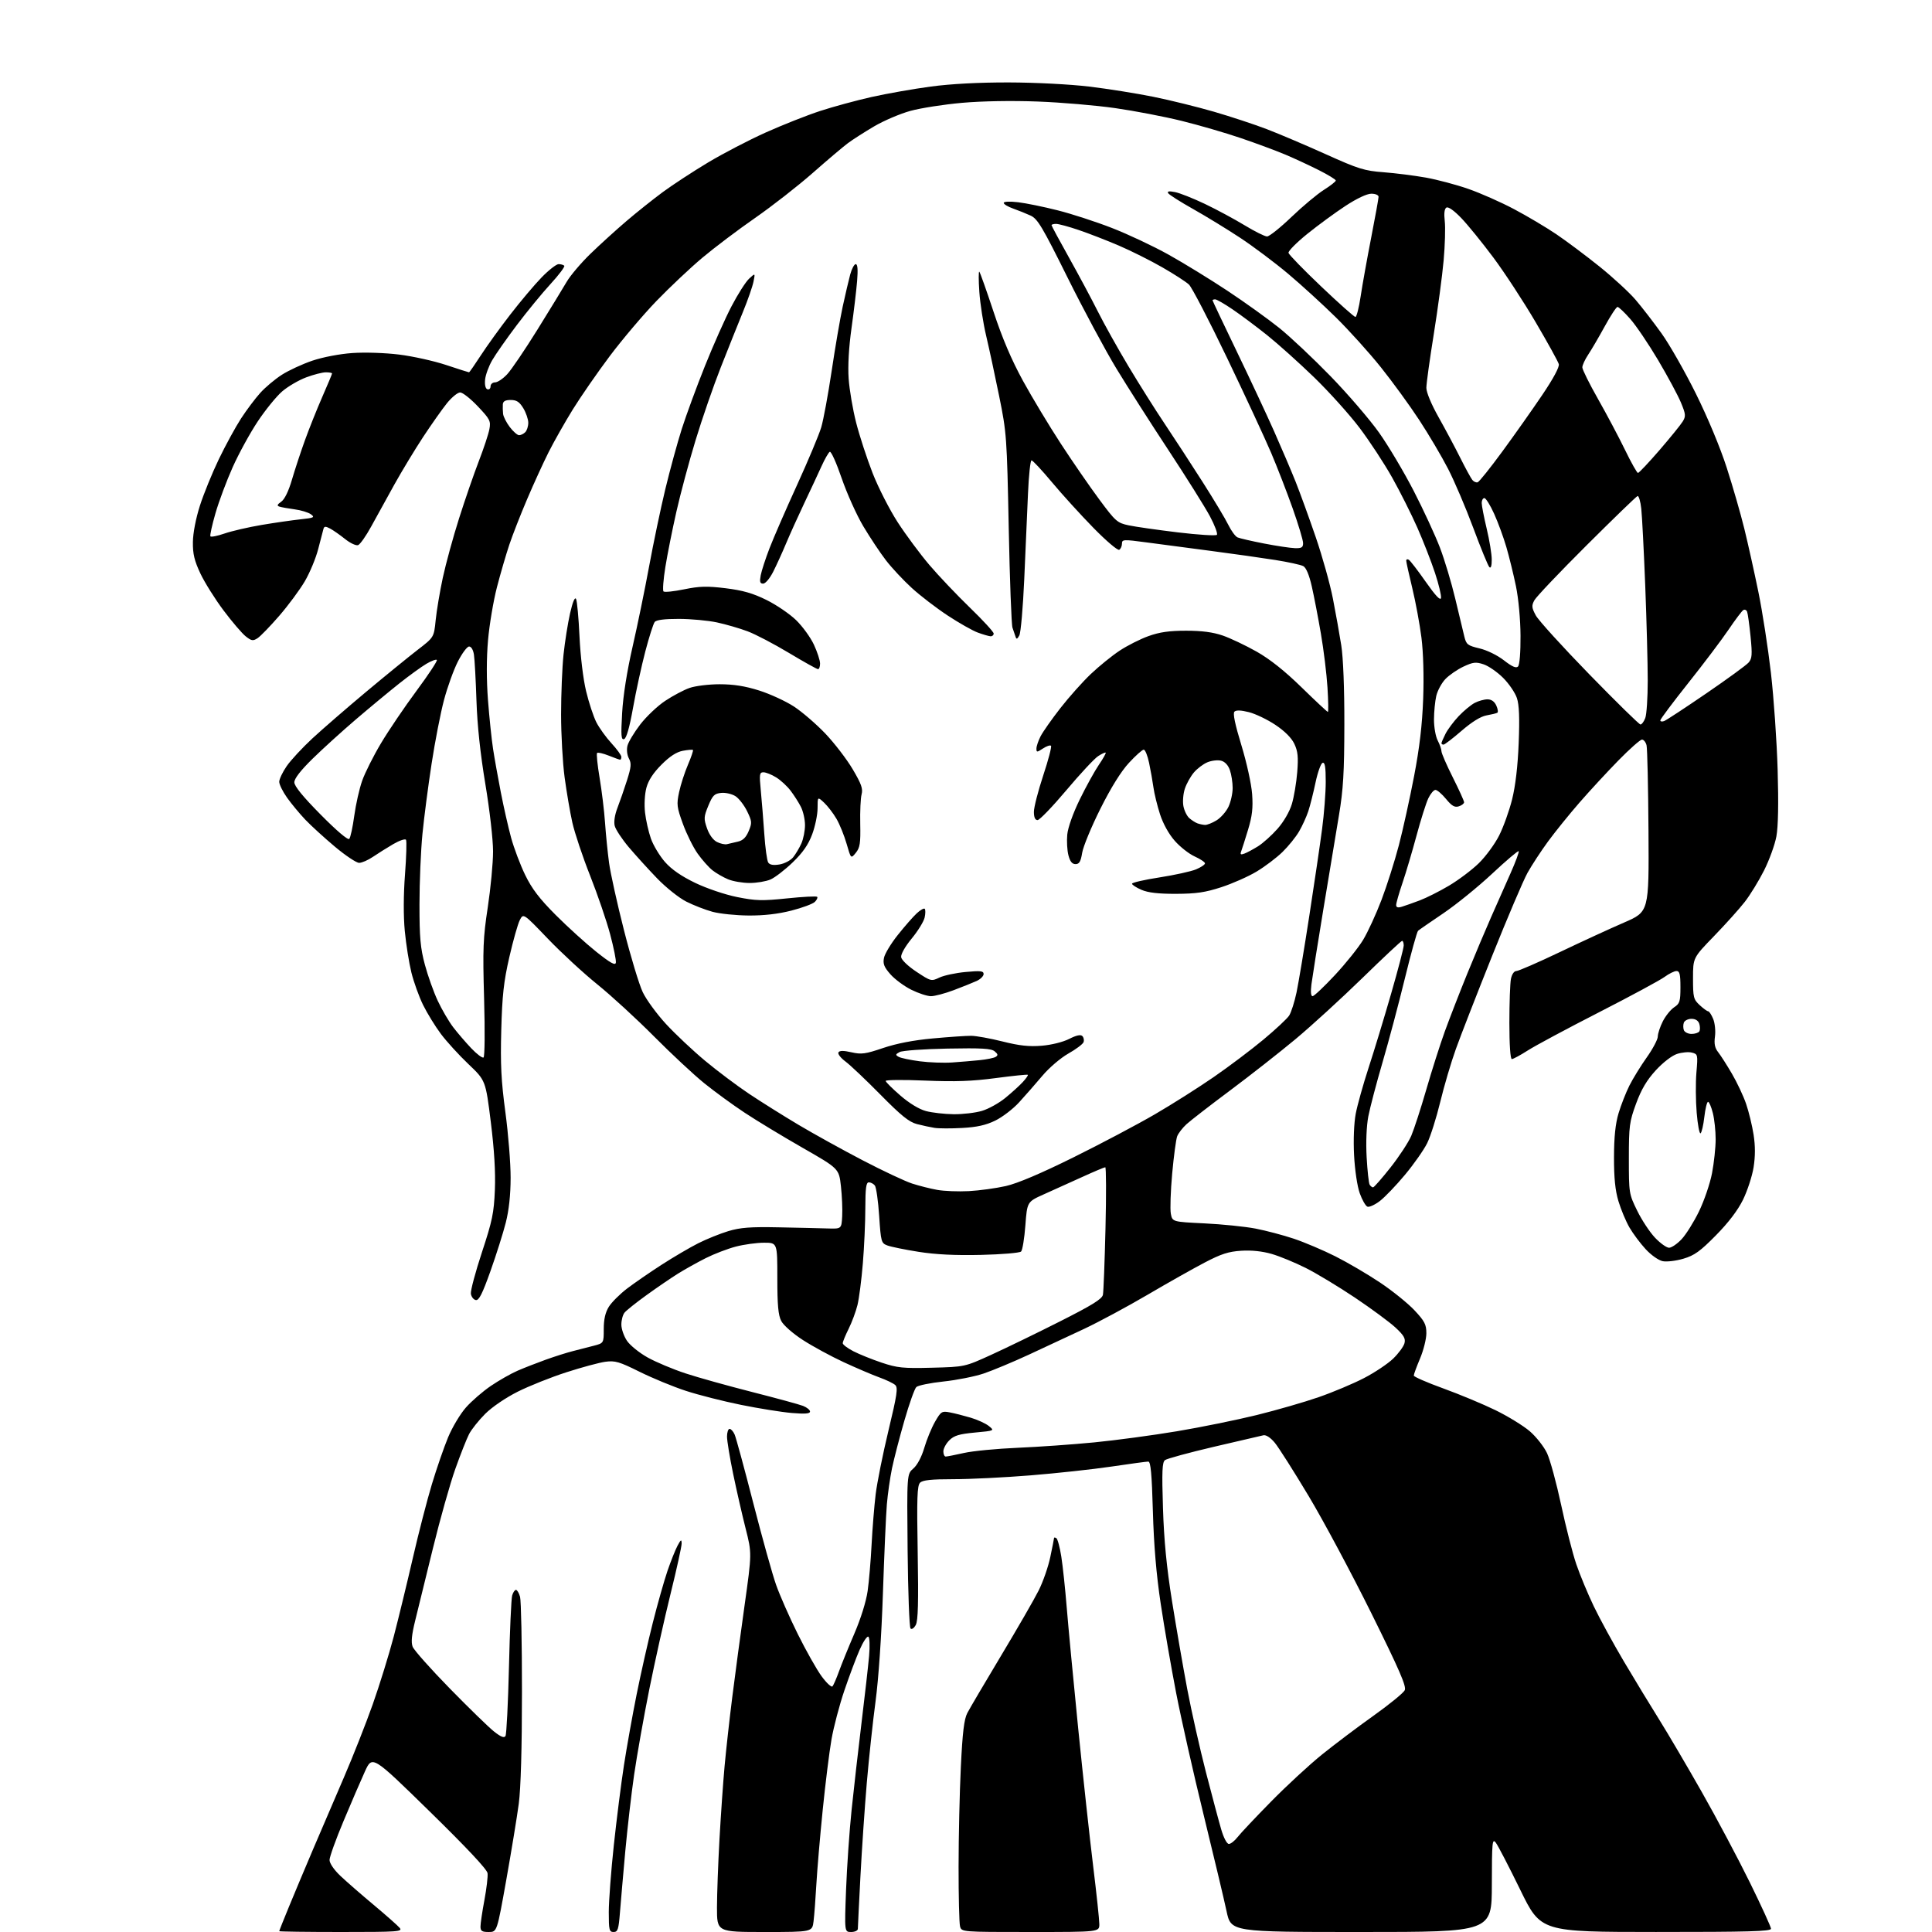 <?xml version="1.0" encoding="UTF-8" standalone="no"?>
<svg 
  version="1.1" 
  xmlns="http://www.w3.org/2000/svg" 
  xmlns:xlink="http://www.w3.org/1999/xlink" 
  xmlns:svg="http://www.w3.org/2000/svg"
  xmlns:rdf="http://www.w3.org/1999/02/22-rdf-syntax-ns#"
  xmlns:cc="http://creativecommons.org/ns#"
  xmlns:dc="http://purl.org/dc/elements/1.1/"
  viewBox="0 0 768 768"
  width="768"
  height="768"
>
<style>svg {background-color: white; }</style>"
<path stroke="none" fill="black" fill-rule="evenodd" d="M135.62,768.00C122.08,768.00 111.00,767.85 111.00,767.67C111.00,767.48 112.75,763.09 114.88,757.92C117.01,752.74 121.34,742.42 124.50,735.00C127.66,727.58 133.16,714.75 136.73,706.50C140.29,698.25 145.44,685.20 148.17,677.50C150.89,669.80 154.65,657.65 156.53,650.50C158.40,643.35 161.79,629.40 164.07,619.50C166.34,609.60 169.77,596.33 171.68,590.00C173.59,583.67 176.50,575.27 178.14,571.32C179.79,567.36 182.96,562.05 185.20,559.52C187.43,556.98 191.90,553.11 195.12,550.92C198.35,548.73 203.13,546.01 205.74,544.88C208.36,543.74 213.43,541.77 217.00,540.48C220.57,539.20 225.41,537.67 227.75,537.08C230.09,536.48 233.80,535.53 236.00,534.96C240.00,533.92 240.00,533.92 240.00,528.33C240.00,524.47 240.62,521.73 242.01,519.48C243.12,517.69 246.38,514.43 249.26,512.23C252.14,510.04 258.32,505.78 263.00,502.76C267.68,499.74 274.22,495.90 277.55,494.22C280.88,492.54 286.28,490.37 289.55,489.38C294.30,487.96 298.33,487.65 309.50,487.88C317.20,488.03 325.98,488.23 329.00,488.33C334.50,488.50 334.50,488.50 334.78,483.50C334.94,480.75 334.71,475.36 334.28,471.52C333.50,464.54 333.50,464.54 319.00,456.24C311.02,451.67 300.68,445.41 296.00,442.31C291.32,439.22 284.12,433.97 280.00,430.64C275.88,427.32 266.88,418.93 260.00,412.01C253.12,405.08 243.00,395.79 237.50,391.35C232.00,386.92 223.12,378.72 217.78,373.15C208.05,363.00 208.05,363.00 206.63,365.75C205.85,367.26 203.97,373.90 202.46,380.50C200.23,390.25 199.63,395.68 199.26,409.50C198.89,423.09 199.22,429.63 200.90,442.14C202.06,450.75 202.99,462.45 202.98,468.14C202.97,474.99 202.32,481.04 201.06,486.00C200.02,490.12 197.27,498.81 194.96,505.30C191.72,514.39 190.38,517.03 189.13,516.79C188.23,516.62 187.36,515.49 187.18,514.27C187.01,513.06 188.99,505.64 191.58,497.78C195.69,485.32 196.35,482.16 196.72,473.00C197.01,465.97 196.48,457.05 195.10,446.00C193.04,429.50 193.04,429.50 186.21,423.00C182.45,419.43 177.52,414.02 175.26,411.00C173.00,407.98 169.82,402.80 168.19,399.50C166.57,396.20 164.47,390.38 163.53,386.57C162.59,382.75 161.41,375.34 160.91,370.09C160.35,364.18 160.38,355.63 160.99,347.65C161.53,340.56 161.71,334.34 161.40,333.84C161.08,333.33 158.78,334.11 156.28,335.57C153.78,337.04 150.16,339.31 148.23,340.62C146.30,341.93 143.84,343.00 142.76,343.00C141.68,343.00 137.35,340.11 133.15,336.59C128.94,333.06 123.64,328.22 121.37,325.84C119.10,323.45 115.84,319.52 114.12,317.10C112.40,314.68 111.00,311.84 111.00,310.78C111.00,309.72 112.33,306.93 113.95,304.57C115.58,302.20 120.19,297.23 124.20,293.51C128.22,289.80 137.80,281.49 145.50,275.05C153.20,268.61 162.43,261.10 166.00,258.34C172.50,253.34 172.50,253.34 173.18,246.57C173.55,242.84 174.83,235.24 176.02,229.67C177.22,224.10 180.13,213.46 182.50,206.02C184.86,198.58 188.39,188.37 190.34,183.31C192.29,178.26 194.18,172.55 194.54,170.61C195.15,167.37 194.79,166.66 189.96,161.55C187.07,158.50 183.91,156.00 182.92,156.00C181.94,156.00 179.59,157.91 177.70,160.25C175.81,162.59 171.56,168.62 168.24,173.65C164.93,178.68 159.76,187.23 156.74,192.65C153.73,198.07 149.59,205.57 147.55,209.31C145.50,213.06 143.17,216.38 142.36,216.69C141.56,217.00 139.23,215.92 137.20,214.29C135.16,212.66 132.48,210.78 131.24,210.12C129.43,209.16 128.89,209.18 128.59,210.21C128.38,210.92 127.45,214.50 126.51,218.18C125.58,221.85 123.17,227.65 121.16,231.08C119.15,234.50 114.58,240.67 111.00,244.80C107.42,248.93 103.56,252.92 102.41,253.67C100.57,254.87 99.99,254.78 97.69,252.97C96.25,251.84 92.29,247.22 88.90,242.70C85.51,238.19 81.36,231.57 79.67,228.00C77.27,222.89 76.62,220.21 76.68,215.50C76.72,211.90 77.84,206.10 79.47,201.00C80.97,196.32 84.36,188.00 87.01,182.50C89.66,177.00 93.63,169.73 95.83,166.34C98.03,162.96 101.47,158.38 103.47,156.17C105.47,153.95 109.32,150.72 112.04,148.98C114.75,147.24 120.20,144.72 124.15,143.38C128.29,141.98 135.00,140.69 140.03,140.34C144.97,139.99 153.00,140.25 158.62,140.94C164.05,141.61 172.46,143.47 177.31,145.08C182.15,146.69 186.26,148.00 186.44,148.00C186.62,148.00 188.73,144.97 191.13,141.27C193.53,137.56 198.81,130.25 202.86,125.02C206.91,119.78 212.51,113.14 215.32,110.25C218.13,107.36 221.16,105.00 222.05,105.00C222.94,105.00 223.95,105.28 224.30,105.63C224.65,105.98 222.20,109.24 218.86,112.88C215.51,116.52 209.49,123.86 205.47,129.19C201.44,134.52 197.03,140.82 195.66,143.19C194.28,145.56 193.01,149.04 192.83,150.92C192.63,153.01 192.98,154.49 193.75,154.75C194.44,154.98 195.00,154.45 195.00,153.58C195.00,152.71 195.81,152.00 196.80,152.00C197.80,152.00 199.97,150.54 201.63,148.75C203.30,146.96 208.71,138.97 213.66,131.00C218.61,123.03 223.84,114.47 225.28,112.00C226.72,109.53 230.96,104.53 234.70,100.90C238.44,97.27 244.88,91.42 249.00,87.90C253.12,84.38 259.66,79.17 263.52,76.32C267.38,73.48 275.42,68.22 281.38,64.64C287.34,61.06 297.68,55.68 304.36,52.68C311.04,49.68 320.77,45.83 326.00,44.12C331.23,42.41 340.45,39.91 346.50,38.55C352.55,37.20 363.13,35.33 370.00,34.41C378.02,33.33 389.13,32.75 401.00,32.77C411.48,32.79 425.31,33.50 432.91,34.41C440.29,35.29 451.77,37.12 458.43,38.47C465.08,39.81 475.94,42.49 482.56,44.41C489.17,46.33 498.62,49.45 503.54,51.33C508.47,53.22 519.02,57.70 527.00,61.30C540.03,67.17 542.36,67.90 550.00,68.47C554.67,68.83 562.22,69.78 566.77,70.59C571.33,71.41 578.98,73.44 583.77,75.12C588.57,76.80 596.72,80.40 601.87,83.14C607.03,85.87 614.58,90.35 618.65,93.10C622.72,95.85 630.45,101.64 635.83,105.96C641.21,110.29 647.66,116.23 650.17,119.17C652.68,122.10 657.32,128.11 660.47,132.50C663.63,136.90 669.78,147.69 674.14,156.48C678.84,165.96 683.85,177.97 686.42,185.98C688.82,193.42 691.96,204.31 693.40,210.19C694.84,216.07 697.35,227.32 698.96,235.19C700.58,243.06 702.83,257.60 703.97,267.50C705.11,277.40 706.31,294.73 706.64,306.00C707.04,319.37 706.86,328.59 706.14,332.50C705.53,335.80 703.33,341.86 701.26,345.98C699.19,350.09 695.75,355.71 693.60,358.48C691.46,361.24 685.94,367.38 681.35,372.12C673.00,380.74 673.00,380.74 673.00,388.92C673.00,396.48 673.20,397.28 675.65,399.55C677.10,400.90 678.62,402.00 679.02,402.00C679.43,402.00 680.32,403.36 681.01,405.02C681.70,406.68 682.02,409.82 681.73,412.01C681.33,414.93 681.67,416.59 683.01,418.28C684.01,419.55 686.47,423.39 688.47,426.82C690.48,430.25 693.01,435.62 694.09,438.76C695.17,441.90 696.52,447.44 697.08,451.06C697.78,455.57 697.77,459.68 697.07,464.07C696.50,467.60 694.60,473.39 692.86,476.94C690.78,481.16 687.07,486.03 682.09,491.08C675.85,497.41 673.56,499.06 669.19,500.35C666.27,501.22 662.57,501.66 660.96,501.34C659.31,501.01 656.34,498.92 654.17,496.56C652.04,494.26 649.15,490.38 647.73,487.94C646.32,485.50 644.35,480.80 643.36,477.50C642.07,473.20 641.57,468.24 641.59,460.00C641.61,451.95 642.15,446.71 643.40,442.54C644.38,439.27 646.32,434.32 647.71,431.54C649.10,428.77 652.21,423.72 654.62,420.32C657.03,416.92 659.00,413.19 659.00,412.03C659.00,410.87 659.91,408.14 661.01,405.97C662.12,403.80 664.14,401.30 665.51,400.40C667.73,398.95 668.00,398.08 668.00,392.38C668.00,387.26 667.69,386.00 666.43,386.00C665.57,386.00 663.43,387.06 661.68,388.35C659.93,389.64 648.20,395.97 635.61,402.41C623.02,408.85 610.30,415.66 607.34,417.56C604.38,419.45 601.52,421.00 600.98,421.00C600.39,421.00 600.00,415.35 600.00,406.63C600.00,398.72 600.28,390.84 600.62,389.13C601.00,387.27 601.87,386.00 602.77,386.00C603.61,386.00 611.35,382.63 619.98,378.51C628.60,374.39 640.12,369.09 645.58,366.73C655.50,362.44 655.50,362.44 655.30,330.49C655.19,312.91 654.84,297.51 654.53,296.27C654.22,295.02 653.40,294.00 652.71,294.00C652.02,294.00 647.82,297.71 643.38,302.25C638.94,306.79 631.97,314.32 627.90,319.00C623.82,323.68 618.19,330.65 615.37,334.50C612.55,338.35 608.87,343.98 607.19,347.00C605.52,350.02 599.19,364.88 593.14,380.00C587.09,395.12 580.60,411.77 578.73,417.00C576.85,422.23 574.06,431.68 572.53,438.00C571.00,444.32 568.66,451.70 567.34,454.39C566.03,457.07 562.05,462.74 558.51,466.99C554.97,471.24 550.46,475.94 548.49,477.44C546.51,478.95 544.30,479.95 543.57,479.67C542.84,479.38 541.46,476.98 540.52,474.33C539.53,471.58 538.57,465.09 538.27,459.25C537.95,453.20 538.22,446.45 538.92,442.75C539.57,439.31 541.87,431.10 544.02,424.50C546.18,417.90 550.21,404.66 552.97,395.08C555.74,385.50 558.00,376.84 558.00,375.83C558.00,374.83 557.71,374.00 557.36,374.00C557.01,374.00 549.91,380.64 541.60,388.75C533.28,396.86 521.31,407.80 514.99,413.07C508.67,418.33 496.98,427.50 489.00,433.46C481.02,439.41 473.22,445.46 471.65,446.89C470.08,448.33 468.42,450.48 467.95,451.68C467.49,452.88 466.59,459.56 465.96,466.52C465.33,473.49 465.09,480.66 465.42,482.44C466.03,485.69 466.03,485.69 478.77,486.31C485.77,486.65 494.91,487.58 499.09,488.38C503.26,489.19 510.13,491.00 514.36,492.42C518.58,493.84 525.99,496.98 530.82,499.41C535.64,501.83 543.64,506.52 548.59,509.83C553.54,513.14 559.71,518.12 562.29,520.88C566.31,525.17 567.00,526.51 567.00,529.99C567.00,532.23 565.88,536.73 564.50,540.00C563.12,543.27 562.00,546.33 562.00,546.81C562.00,547.28 567.29,549.59 573.75,551.93C580.21,554.27 589.55,558.17 594.50,560.58C599.45,563.00 605.58,566.77 608.13,568.96C610.67,571.15 613.75,575.07 614.97,577.66C616.19,580.25 618.71,589.51 620.58,598.23C622.44,606.95 625.15,617.55 626.60,621.79C628.04,626.03 631.17,633.55 633.54,638.50C635.91,643.45 641.32,653.35 645.55,660.50C649.79,667.65 656.07,678.00 659.52,683.50C662.96,689.00 670.58,701.95 676.45,712.29C682.32,722.62 690.92,738.80 695.56,748.24C700.20,757.68 704.00,765.99 704.00,766.70C704.00,767.75 695.13,768.00 658.25,767.99C612.50,767.98 612.50,767.98 604.33,751.24C599.83,742.03 595.46,733.60 594.61,732.50C593.20,730.67 593.06,732.14 593.03,749.25C593.00,768.00 593.00,768.00 541.17,768.00C489.34,768.00 489.34,768.00 487.58,759.75C486.62,755.21 482.52,738.00 478.48,721.50C474.43,705.00 469.51,683.17 467.54,673.00C465.57,662.83 462.80,646.85 461.40,637.50C459.65,625.87 458.67,614.26 458.29,600.75C457.86,585.80 457.42,581.00 456.46,581.00C455.77,581.00 449.19,581.89 441.85,582.98C434.51,584.07 420.03,585.64 409.67,586.48C399.32,587.32 385.51,588.00 378.99,588.00C370.16,588.00 366.79,588.36 365.74,589.40C364.59,590.56 364.42,595.44 364.80,617.22C365.14,636.90 364.95,644.23 364.04,645.93C363.35,647.21 362.44,647.84 361.95,647.35C361.48,646.88 360.95,632.87 360.79,616.23C360.50,585.97 360.50,585.97 363.08,583.74C364.65,582.38 366.36,579.15 367.43,575.50C368.40,572.20 370.32,567.55 371.69,565.16C374.03,561.09 374.41,560.85 377.52,561.44C379.35,561.78 383.08,562.73 385.82,563.54C388.56,564.35 391.83,565.85 393.09,566.87C395.38,568.73 395.38,568.73 387.55,569.46C381.25,570.05 379.25,570.66 377.36,572.55C376.06,573.85 375.00,575.83 375.00,576.95C375.00,578.08 375.42,579.00 375.94,579.00C376.45,579.00 379.72,578.36 383.19,577.58C386.66,576.79 396.25,575.87 404.50,575.52C412.75,575.17 426.48,574.20 435.00,573.37C443.52,572.54 458.30,570.55 467.84,568.95C477.37,567.36 491.64,564.45 499.54,562.51C507.44,560.56 518.54,557.36 524.20,555.39C529.87,553.43 537.98,550.01 542.24,547.80C546.49,545.60 551.71,542.11 553.83,540.05C555.95,537.99 557.96,535.25 558.30,533.96C558.79,532.09 558.07,530.83 554.71,527.71C552.39,525.56 545.16,520.23 538.64,515.85C532.11,511.48 523.31,506.17 519.07,504.04C514.83,501.91 508.75,499.40 505.56,498.47C501.79,497.38 497.51,496.93 493.41,497.19C488.36,497.51 485.41,498.46 478.89,501.88C474.39,504.23 464.13,510.01 456.10,514.73C448.07,519.44 436.77,525.51 431.00,528.23C425.23,530.95 415.32,535.57 409.00,538.49C402.68,541.42 394.59,544.79 391.04,545.99C387.48,547.19 380.28,548.62 375.04,549.17C369.79,549.73 364.94,550.72 364.25,551.38C363.56,552.04 361.42,558.05 359.50,564.74C357.57,571.43 355.36,579.96 354.58,583.70C353.81,587.44 352.89,593.88 352.54,598.00C352.19,602.12 351.49,618.10 350.97,633.50C350.41,650.34 349.24,667.39 348.05,676.27C346.96,684.40 345.39,699.02 344.56,708.77C343.73,718.52 342.59,735.27 342.03,746.00C341.47,756.73 341.01,766.06 341.01,766.75C341.00,767.44 339.80,768.00 338.34,768.00C335.69,768.00 335.69,768.00 336.32,751.25C336.67,742.04 337.66,727.75 338.52,719.50C339.37,711.25 341.15,695.73 342.45,685.00C343.76,674.27 345.12,662.28 345.47,658.34C345.83,654.28 345.70,650.93 345.18,650.61C344.67,650.30 343.12,652.62 341.74,655.77C340.35,658.92 337.61,666.23 335.65,672.00C333.69,677.77 331.38,686.55 330.52,691.50C329.66,696.45 328.09,709.05 327.04,719.50C325.98,729.95 324.85,743.23 324.52,749.00C324.20,754.77 323.69,761.41 323.40,763.75C322.88,768.00 322.88,768.00 303.94,768.00C285.00,768.00 285.00,768.00 285.01,758.25C285.02,752.89 285.47,740.62 286.01,731.00C286.55,721.38 287.46,708.33 288.04,702.00C288.62,695.67 289.99,683.35 291.09,674.62C292.19,665.89 294.39,649.44 295.99,638.08C298.89,617.42 298.89,617.42 296.38,607.53C295.00,602.10 292.78,592.36 291.44,585.89C290.10,579.42 289.00,572.75 289.00,571.06C289.00,569.38 289.46,568.00 290.02,568.00C290.58,568.00 291.49,569.01 292.03,570.25C292.58,571.49 295.91,583.75 299.44,597.50C302.97,611.25 307.05,625.88 308.51,630.00C309.96,634.12 313.83,642.90 317.10,649.50C320.37,656.10 324.65,663.69 326.61,666.36C328.57,669.03 330.51,670.83 330.92,670.36C331.33,669.89 332.48,667.25 333.47,664.50C334.46,661.75 337.21,654.98 339.59,649.45C342.18,643.44 344.31,636.61 344.90,632.45C345.44,628.63 346.15,620.33 346.47,614.00C346.80,607.67 347.53,598.67 348.09,594.00C348.66,589.33 350.95,577.92 353.18,568.66C356.59,554.49 357.02,551.61 355.87,550.57C355.12,549.88 352.25,548.51 349.50,547.52C346.75,546.52 340.39,543.80 335.36,541.48C330.33,539.15 323.05,535.19 319.16,532.68C315.15,530.08 311.44,526.82 310.55,525.10C309.36,522.81 309.00,518.80 309.00,508.05C309.00,494.00 309.00,494.00 303.71,494.00C300.80,494.00 295.76,494.69 292.50,495.54C289.25,496.39 283.87,498.45 280.54,500.13C277.22,501.80 272.25,504.58 269.50,506.29C266.75,508.01 261.12,511.85 257.00,514.83C252.88,517.80 248.94,520.94 248.25,521.81C247.56,522.67 247.00,524.80 247.00,526.54C247.00,528.28 248.01,531.19 249.25,533.01C250.49,534.83 254.20,537.82 257.50,539.65C260.80,541.48 267.55,544.31 272.50,545.94C277.45,547.57 289.38,550.90 299.00,553.35C308.62,555.80 317.74,558.28 319.25,558.87C320.76,559.47 322.00,560.48 322.00,561.12C322.00,561.97 319.97,562.12 314.72,561.68C310.72,561.34 301.66,559.89 294.60,558.46C287.53,557.03 277.65,554.52 272.64,552.88C267.63,551.25 259.37,547.84 254.28,545.32C246.13,541.27 244.50,540.80 240.59,541.33C238.14,541.67 231.18,543.55 225.12,545.51C219.05,547.47 210.37,550.93 205.82,553.21C201.01,555.62 195.61,559.30 192.88,562.02C190.31,564.59 187.43,568.21 186.47,570.06C185.51,571.91 183.04,578.17 180.98,583.96C178.92,589.76 174.92,603.95 172.09,615.50C169.27,627.05 166.08,640.01 165.02,644.31C163.65,649.88 163.36,652.82 164.03,654.59C164.55,655.95 171.17,663.40 178.74,671.14C186.31,678.88 194.23,686.59 196.34,688.27C199.11,690.46 200.40,690.97 200.94,690.10C201.35,689.43 201.97,677.09 202.32,662.69C202.66,648.29 203.23,635.49 203.59,634.25C203.94,633.01 204.62,632.00 205.10,632.00C205.57,632.00 206.31,633.24 206.73,634.75C207.15,636.26 207.50,653.25 207.49,672.50C207.49,694.95 207.03,710.91 206.22,717.00C205.53,722.23 203.29,735.84 201.26,747.25C197.56,768.00 197.56,768.00 194.28,768.00C191.58,768.00 191.00,767.62 191.00,765.83C191.00,764.63 191.70,759.90 192.56,755.31C193.42,750.72 193.99,745.90 193.81,744.62C193.61,743.10 185.47,734.43 170.75,720.03C148.00,697.78 148.00,697.78 145.08,704.14C143.48,707.64 139.66,716.50 136.59,723.83C133.51,731.16 131.00,738.15 131.00,739.37C131.00,740.67 132.74,743.24 135.25,745.63C137.59,747.85 143.56,753.06 148.53,757.21C153.49,761.36 158.16,765.49 158.90,766.38C160.13,767.87 158.22,768.00 135.62,768.00zM243.91,768.00C242.19,768.00 242.00,767.22 242.00,760.08C242.00,755.72 242.90,743.77 244.00,733.53C245.10,723.28 246.91,708.96 248.03,701.70C249.15,694.44 251.42,681.78 253.07,673.56C254.72,665.34 257.61,652.51 259.50,645.06C261.38,637.60 264.02,628.31 265.35,624.40C266.69,620.50 268.49,616.00 269.35,614.40C270.68,611.94 270.93,611.81 270.96,613.57C270.98,614.70 269.00,623.70 266.56,633.57C264.12,643.43 260.32,660.50 258.11,671.50C255.90,682.50 253.19,697.80 252.07,705.50C250.96,713.20 249.38,726.92 248.55,736.00C247.73,745.08 246.78,755.99 246.44,760.25C245.91,767.00 245.58,768.00 243.91,768.00zM409.62,768.00C382.23,768.00 382.23,768.00 381.63,765.75C381.30,764.51 381.04,753.83 381.05,742.00C381.06,730.17 381.46,712.34 381.95,702.37C382.61,688.66 383.24,683.44 384.51,680.98C385.44,679.19 391.49,668.90 397.97,658.11C404.44,647.33 411.16,635.69 412.88,632.25C414.61,628.82 416.70,622.82 417.51,618.94C418.33,615.05 419.00,611.65 419.00,611.38C419.00,611.10 419.41,611.14 419.91,611.44C420.41,611.75 421.30,615.04 421.88,618.75C422.47,622.46 423.44,631.58 424.04,639.00C424.64,646.42 426.69,668.02 428.59,687.00C430.50,705.98 433.17,730.57 434.53,741.65C435.89,752.73 437.00,763.19 437.00,764.90C437.00,768.00 437.00,768.00 409.62,768.00zM488.50,733.00C489.24,733.00 490.81,731.76 491.98,730.25C493.15,728.74 499.14,722.38 505.30,716.12C511.46,709.85 520.55,701.46 525.50,697.47C530.45,693.48 539.67,686.52 546.00,682.02C552.33,677.51 557.91,672.95 558.41,671.89C559.14,670.36 556.32,663.88 545.10,641.22C537.27,625.43 526.07,604.49 520.21,594.70C514.34,584.91 508.30,575.39 506.77,573.54C505.10,571.51 503.31,570.33 502.25,570.54C501.29,570.74 492.40,572.80 482.50,575.13C472.60,577.45 463.88,579.83 463.11,580.41C461.99,581.27 461.83,584.81 462.30,599.48C462.71,612.37 463.73,622.91 465.90,636.50C467.57,646.95 470.30,662.70 471.96,671.50C473.63,680.30 476.97,695.15 479.38,704.50C481.80,713.85 484.53,724.09 485.46,727.25C486.44,730.60 487.71,733.00 488.50,733.00zM370.50,543.69C383.50,543.35 383.50,543.35 394.00,538.57C399.77,535.94 412.04,529.99 421.24,525.34C434.16,518.82 438.09,516.39 438.43,514.69C438.67,513.49 439.13,501.59 439.45,488.25C439.77,474.91 439.73,464.00 439.36,464.00C438.99,464.00 434.82,465.76 430.09,467.92C425.37,470.07 418.53,473.16 414.90,474.78C408.31,477.74 408.31,477.74 407.60,487.12C407.21,492.28 406.45,496.95 405.90,497.50C405.35,498.05 398.18,498.65 389.96,498.84C379.74,499.08 371.90,498.69 365.15,497.62C359.72,496.76 354.14,495.62 352.74,495.09C350.31,494.17 350.17,493.68 349.48,483.31C349.09,477.37 348.31,471.94 347.76,471.25C347.21,470.56 346.14,470.00 345.38,470.00C344.30,470.00 344.00,472.22 343.98,480.25C343.98,485.89 343.53,495.80 342.99,502.27C342.46,508.75 341.50,516.17 340.86,518.77C340.22,521.37 338.64,525.62 337.35,528.22C336.06,530.81 335.00,533.39 335.00,533.95C335.00,534.50 336.91,535.94 339.25,537.15C341.59,538.35 346.65,540.39 350.50,541.68C356.71,543.76 358.98,543.99 370.50,543.69zM663.48,496.00C664.46,496.00 666.69,494.48 668.44,492.63C670.19,490.78 673.31,485.80 675.37,481.57C677.43,477.34 679.77,470.49 680.56,466.35C681.35,462.21 682.00,456.14 682.00,452.85C682.00,449.57 681.50,444.89 680.88,442.44C680.27,440.00 679.41,438.00 678.98,438.00C678.55,438.00 677.88,440.70 677.50,444.00C677.12,447.30 676.44,450.23 675.99,450.51C675.55,450.78 674.85,447.10 674.46,442.33C674.06,437.56 674.01,430.37 674.35,426.35C674.96,419.21 674.91,419.02 672.54,418.42C671.20,418.08 668.53,418.33 666.60,418.97C664.57,419.64 661.00,422.40 658.16,425.51C654.60,429.41 652.45,433.05 650.37,438.70C647.72,445.91 647.50,447.56 647.50,460.50C647.50,474.32 647.54,474.59 650.81,481.27C652.63,485.00 655.83,489.84 657.91,492.02C659.99,494.21 662.49,496.00 663.48,496.00zM385.12,473.49C389.31,473.27 395.94,472.35 399.85,471.47C404.51,470.41 413.79,466.47 426.73,460.06C437.60,454.68 452.12,447.00 459.00,443.00C465.88,439.00 476.43,432.32 482.46,428.15C488.50,423.99 497.37,417.30 502.20,413.28C507.02,409.27 511.63,404.97 512.45,403.72C513.26,402.47 514.59,398.32 515.40,394.48C516.20,390.64 518.49,376.93 520.48,364.00C522.48,351.07 524.76,335.58 525.55,329.56C526.35,323.55 527.00,315.07 527.00,310.73C527.00,304.86 526.68,302.94 525.75,303.25C525.06,303.48 523.80,307.00 522.94,311.08C522.08,315.16 520.79,320.30 520.06,322.50C519.33,324.70 517.69,328.30 516.41,330.50C515.14,332.70 512.16,336.39 509.80,338.69C507.43,340.99 502.80,344.50 499.50,346.47C496.20,348.45 489.90,351.24 485.50,352.67C479.10,354.76 475.50,355.28 467.50,355.31C460.45,355.33 456.39,354.86 453.75,353.72C451.69,352.83 450.00,351.74 450.00,351.29C450.00,350.84 454.92,349.71 460.94,348.78C466.95,347.84 473.48,346.41 475.44,345.59C477.40,344.77 479.00,343.70 479.00,343.20C479.00,342.71 477.16,341.48 474.92,340.46C472.67,339.45 469.10,336.65 466.98,334.23C464.62,331.56 462.34,327.44 461.12,323.67C460.03,320.28 458.85,315.48 458.51,313.00C458.17,310.52 457.39,306.14 456.78,303.25C456.18,300.36 455.22,298.00 454.65,298.00C454.08,298.00 451.44,300.36 448.78,303.24C445.63,306.65 441.65,313.04 437.42,321.49C433.84,328.65 430.58,336.52 430.18,339.00C429.61,342.51 429.02,343.50 427.54,343.50C426.19,343.50 425.36,342.46 424.72,340.00C424.21,338.07 424.01,334.38 424.25,331.78C424.52,328.95 426.52,323.33 429.23,317.78C431.72,312.68 435.14,306.49 436.82,304.02C438.50,301.56 439.72,299.39 439.53,299.19C439.33,299.00 437.96,299.63 436.49,300.60C435.01,301.57 429.32,307.68 423.85,314.18C418.37,320.68 413.24,326.00 412.45,326.00C411.48,326.00 411.00,324.92 410.99,322.75C410.98,320.96 412.65,314.45 414.69,308.28C416.73,302.12 418.13,296.79 417.79,296.45C417.45,296.12 416.01,296.60 414.59,297.54C412.19,299.11 412.00,299.11 412.00,297.57C412.00,296.65 412.74,294.46 413.64,292.70C414.54,290.94 418.08,285.90 421.51,281.50C424.94,277.10 430.39,270.99 433.63,267.92C436.86,264.85 441.99,260.69 445.04,258.67C448.09,256.65 453.26,254.03 456.54,252.86C460.96,251.27 464.83,250.72 471.50,250.72C477.79,250.72 482.18,251.30 486.07,252.64C489.13,253.70 495.19,256.58 499.53,259.03C504.83,262.03 510.70,266.70 517.41,273.25C522.90,278.61 527.60,283.00 527.85,283.00C528.10,283.00 528.03,278.61 527.69,273.25C527.36,267.89 526.18,258.25 525.07,251.84C523.97,245.43 522.34,236.98 521.45,233.08C520.42,228.53 519.20,225.64 518.07,225.04C517.10,224.52 512.08,223.42 506.91,222.60C501.73,221.78 490.30,220.16 481.50,219.01C472.70,217.86 461.11,216.33 455.75,215.61C446.57,214.38 446.00,214.41 446.00,216.10C446.00,217.08 445.51,218.18 444.92,218.55C444.32,218.92 439.77,215.06 434.67,209.85C429.63,204.70 422.22,196.55 418.20,191.74C414.19,186.93 410.52,183.00 410.05,183.00C409.59,183.00 408.95,188.96 408.64,196.25C408.33,203.54 407.66,218.77 407.16,230.11C406.66,241.45 405.78,251.57 405.19,252.61C404.33,254.15 404.05,254.23 403.66,253.00C403.40,252.18 402.86,250.60 402.47,249.50C402.07,248.40 401.40,230.62 400.99,210.00C400.26,173.69 400.14,172.02 397.19,157.50C395.52,149.25 393.19,138.45 392.02,133.50C390.84,128.55 389.62,120.67 389.30,116.00C388.98,111.33 388.98,107.73 389.29,108.01C389.60,108.29 392.14,115.44 394.94,123.90C398.44,134.50 402.08,143.04 406.65,151.39C410.30,158.05 417.09,169.32 421.73,176.43C426.37,183.54 433.24,193.51 437.01,198.58C443.46,207.28 444.12,207.86 448.67,208.83C451.33,209.40 460.12,210.65 468.22,211.63C476.32,212.60 483.29,213.04 483.72,212.61C484.15,212.18 482.89,208.83 480.93,205.16C478.96,201.50 471.58,189.72 464.52,179.00C457.45,168.28 448.12,153.65 443.78,146.50C439.44,139.35 430.70,123.07 424.37,110.33C414.34,90.13 412.45,86.97 409.68,85.70C407.93,84.89 404.81,83.64 402.75,82.91C400.69,82.19 399.00,81.18 399.00,80.66C399.00,80.11 401.34,80.00 404.69,80.39C407.82,80.76 414.91,82.21 420.44,83.61C425.97,85.00 435.68,88.16 442.00,90.62C448.32,93.07 458.45,97.84 464.50,101.21C470.55,104.58 481.12,111.07 488.00,115.63C494.88,120.19 504.10,126.81 508.50,130.34C512.90,133.87 522.12,142.56 529.00,149.64C535.88,156.73 544.53,166.80 548.22,172.01C551.92,177.23 558.10,187.63 561.96,195.12C565.82,202.61 570.50,212.74 572.37,217.62C574.24,222.50 576.99,231.68 578.49,238.00C580.00,244.32 581.61,251.08 582.09,253.01C582.87,256.21 583.39,256.62 588.13,257.75C591.11,258.45 595.24,260.48 597.84,262.50C601.05,265.00 602.68,265.72 603.43,264.96C604.07,264.32 604.47,259.38 604.43,252.70C604.39,246.19 603.63,237.94 602.61,233.00C601.64,228.32 599.93,221.35 598.81,217.50C597.69,213.65 595.51,207.69 593.95,204.25C592.40,200.81 590.65,198.00 590.06,198.00C589.48,198.00 589.00,198.87 589.00,199.94C589.00,201.00 589.90,205.61 590.99,210.19C592.09,214.76 592.99,220.28 592.99,222.45C593.00,224.96 592.65,226.05 592.04,225.44C591.52,224.92 588.64,217.90 585.65,209.86C582.66,201.81 578.14,191.22 575.61,186.32C573.08,181.41 567.93,172.70 564.16,166.95C560.40,161.20 553.54,151.78 548.92,146.00C544.30,140.22 536.24,131.29 531.01,126.14C525.78,120.99 517.23,113.19 512.00,108.79C506.77,104.40 498.23,97.99 493.00,94.54C487.77,91.09 479.35,85.94 474.28,83.09C469.21,80.24 464.75,77.41 464.37,76.80C463.90,76.02 464.72,75.89 467.09,76.36C468.97,76.72 474.31,78.85 478.98,81.07C483.64,83.30 490.74,87.12 494.76,89.56C498.78,92.00 502.79,94.00 503.68,94.00C504.56,94.00 508.94,90.51 513.39,86.24C517.85,81.97 523.64,77.13 526.25,75.49C528.86,73.84 531.00,72.17 531.00,71.76C531.00,71.36 527.96,69.50 524.25,67.63C520.54,65.76 514.58,62.99 511.00,61.48C507.43,59.97 499.49,57.02 493.36,54.93C487.24,52.84 476.57,49.74 469.67,48.04C462.77,46.34 450.91,44.06 443.31,42.98C435.71,41.89 421.85,40.71 412.50,40.36C402.14,39.97 390.38,40.17 382.39,40.88C375.18,41.52 365.96,42.96 361.89,44.08C357.83,45.20 351.35,47.96 347.50,50.22C343.65,52.49 338.94,55.50 337.04,56.92C335.13,58.34 328.83,63.68 323.04,68.78C317.24,73.88 306.95,81.92 300.17,86.63C293.38,91.34 283.93,98.48 279.17,102.48C274.40,106.49 266.21,114.21 260.97,119.63C255.73,125.06 247.39,134.90 242.43,141.50C237.48,148.10 230.84,157.69 227.67,162.81C224.51,167.93 220.18,175.58 218.05,179.81C215.93,184.04 212.08,192.45 209.51,198.50C206.93,204.55 203.76,212.65 202.47,216.50C201.18,220.35 198.96,227.95 197.55,233.39C196.14,238.83 194.54,248.32 194.00,254.48C193.37,261.72 193.36,270.12 193.98,278.29C194.51,285.23 195.42,293.97 196.00,297.70C196.57,301.44 197.97,309.23 199.09,315.00C200.21,320.77 202.05,328.88 203.17,333.00C204.30,337.12 206.81,343.79 208.76,347.80C211.43,353.30 214.43,357.23 220.90,363.72C225.63,368.46 232.88,375.03 237.00,378.32C242.61,382.79 244.58,383.89 244.81,382.69C244.99,381.81 243.97,376.74 242.55,371.41C241.14,366.09 237.55,355.61 234.59,348.12C231.62,340.63 228.45,331.12 227.52,327.00C226.60,322.88 225.22,314.77 224.44,309.00C223.67,303.23 223.04,291.98 223.04,284.00C223.04,276.02 223.47,265.32 224.01,260.22C224.55,255.11 225.72,247.73 226.61,243.80C227.63,239.33 228.51,237.20 228.98,238.08C229.40,238.86 230.02,245.57 230.36,253.00C230.73,260.88 231.82,269.95 232.99,274.77C234.08,279.32 235.92,284.87 237.06,287.12C238.21,289.36 240.91,293.12 243.07,295.46C245.23,297.81 247.00,300.24 247.00,300.86C247.00,301.49 246.78,302.00 246.52,302.00C246.26,302.00 244.21,301.27 241.98,300.37C239.74,299.48 237.66,299.00 237.35,299.32C237.04,299.63 237.49,304.07 238.35,309.19C239.21,314.31 240.19,322.32 240.51,327.00C240.83,331.68 241.56,338.88 242.11,343.00C242.67,347.12 245.33,359.16 248.03,369.74C250.72,380.32 254.08,391.42 255.50,394.40C256.91,397.38 261.09,403.09 264.78,407.09C268.48,411.09 275.45,417.65 280.29,421.68C285.12,425.70 292.99,431.62 297.79,434.82C302.58,438.02 311.45,443.58 317.50,447.18C323.55,450.78 335.02,457.12 343.00,461.28C350.98,465.44 359.78,469.57 362.58,470.48C365.37,471.38 369.87,472.52 372.58,473.00C375.28,473.49 380.93,473.71 385.12,473.49zM545.81,472.00C546.19,472.00 549.31,468.44 552.74,464.10C556.18,459.75 559.89,454.08 561.00,451.50C562.10,448.92 564.79,440.67 566.96,433.16C569.13,425.65 572.45,415.23 574.34,410.00C576.24,404.77 580.26,394.43 583.28,387.00C586.31,379.57 590.58,369.45 592.77,364.50C594.96,359.55 598.42,351.75 600.45,347.16C602.49,342.58 603.95,338.62 603.69,338.36C603.44,338.10 598.69,342.13 593.15,347.31C587.61,352.49 578.90,359.56 573.79,363.02C568.68,366.47 564.14,369.61 563.71,369.99C563.27,370.37 560.92,378.87 558.47,388.88C556.03,398.90 552.03,413.93 549.58,422.29C547.13,430.66 544.59,440.34 543.92,443.81C543.20,447.61 542.93,454.05 543.26,460.00C543.56,465.43 544.10,470.35 544.46,470.94C544.82,471.52 545.43,472.00 545.81,472.00zM382.50,448.38C378.10,448.63 373.15,448.61 371.50,448.35C369.85,448.09 366.70,447.41 364.50,446.84C361.37,446.03 358.22,443.49 350.00,435.15C344.23,429.29 337.96,423.35 336.07,421.95C334.18,420.54 332.93,418.92 333.30,418.33C333.76,417.59 335.30,417.58 338.47,418.30C342.42,419.20 344.01,418.99 351.08,416.59C356.42,414.79 363.14,413.49 370.84,412.79C377.25,412.20 384.10,411.73 386.06,411.75C388.02,411.76 393.65,412.78 398.55,414.01C405.29,415.70 409.12,416.11 414.15,415.69C418.00,415.37 422.60,414.22 425.03,412.98C427.87,411.53 429.57,411.17 430.25,411.85C430.81,412.41 431.02,413.51 430.72,414.29C430.42,415.07 427.70,417.11 424.68,418.81C421.62,420.54 417.05,424.44 414.35,427.65C411.68,430.81 407.53,435.55 405.12,438.18C402.72,440.82 398.44,444.09 395.62,445.46C391.90,447.27 388.31,448.07 382.50,448.38zM379.09,442.92C382.72,442.96 387.80,442.36 390.38,441.58C392.97,440.81 397.13,438.49 399.63,436.44C402.13,434.40 405.25,431.57 406.55,430.16C407.86,428.75 408.77,427.44 408.58,427.25C408.39,427.06 402.67,427.65 395.87,428.55C386.41,429.81 379.79,430.05 367.75,429.55C359.09,429.18 352.03,429.25 352.07,429.69C352.11,430.14 354.74,432.75 357.92,435.50C361.49,438.59 365.38,440.95 368.10,441.67C370.52,442.31 375.47,442.88 379.09,442.92zM378.50,422.35C381.80,422.12 386.75,421.70 389.51,421.42C392.26,421.14 395.10,420.56 395.81,420.12C396.81,419.50 396.72,419.02 395.38,417.91C394.02,416.79 390.19,416.57 376.62,416.83C367.25,417.01 358.70,417.62 357.63,418.20C355.93,419.11 355.88,419.35 357.24,420.11C358.10,420.59 361.88,421.39 365.65,421.88C369.42,422.37 375.20,422.58 378.50,422.35zM192.21,420.37C192.70,420.07 192.80,409.90 192.44,397.16C191.87,377.08 192.03,372.92 193.90,360.65C195.05,353.03 196.00,343.03 196.00,338.42C196.00,333.75 194.65,321.97 192.95,311.77C190.94,299.68 189.73,288.42 189.40,278.50C189.13,270.25 188.68,262.04 188.40,260.25C188.11,258.32 187.33,257.00 186.47,257.00C185.68,257.00 183.66,259.72 181.98,263.04C180.30,266.36 177.83,273.22 176.49,278.29C175.14,283.36 172.93,294.70 171.58,303.50C170.22,312.30 168.58,324.90 167.93,331.50C167.28,338.10 166.75,350.70 166.75,359.50C166.74,372.73 167.12,376.89 168.90,383.50C170.08,387.90 172.38,394.36 174.02,397.85C175.65,401.34 178.42,406.06 180.16,408.35C181.91,410.63 185.14,414.39 187.34,416.71C189.53,419.02 191.73,420.67 192.21,420.37zM672.41,411.00C673.77,411.00 675.16,410.55 675.51,409.99C675.85,409.44 675.84,408.09 675.50,406.99C675.09,405.71 673.98,405.00 672.40,405.00C671.05,405.00 669.68,405.68 669.36,406.50C669.05,407.32 669.05,408.68 669.36,409.50C669.68,410.32 671.05,411.00 672.41,411.00zM370.08,396.00C368.60,396.00 365.07,394.84 362.24,393.43C359.41,392.02 355.68,389.26 353.95,387.29C351.43,384.42 350.92,383.13 351.40,380.75C351.72,379.13 354.20,375.03 356.90,371.65C359.59,368.27 362.97,364.41 364.40,363.08C365.82,361.75 367.26,360.93 367.59,361.26C367.92,361.59 367.91,363.15 367.56,364.73C367.21,366.31 364.91,370.05 362.44,373.05C359.81,376.24 358.06,379.32 358.22,380.48C358.38,381.61 360.99,384.10 364.33,386.31C370.05,390.09 370.21,390.13 373.43,388.60C375.24,387.74 379.93,386.74 383.86,386.38C389.80,385.82 391.00,385.96 391.00,387.20C391.00,388.01 389.76,389.25 388.25,389.94C386.74,390.63 382.63,392.28 379.13,393.60C375.63,394.92 371.55,396.00 370.08,396.00zM521.77,396.00C522.35,396.00 526.35,392.22 530.66,387.60C534.97,382.98 540.02,376.67 541.89,373.57C543.75,370.48 547.03,363.35 549.17,357.72C551.31,352.10 554.41,342.34 556.06,336.04C557.71,329.74 560.43,317.37 562.12,308.54C564.29,297.22 565.35,288.18 565.73,277.83C566.06,268.90 565.79,259.38 565.05,253.50C564.38,248.19 562.75,239.35 561.42,233.86C560.09,228.37 559.00,223.42 559.00,222.88C559.00,222.33 559.46,222.17 560.03,222.52C560.60,222.87 563.64,226.82 566.77,231.30C570.65,236.83 572.59,238.89 572.82,237.71C573.00,236.75 571.93,232.26 570.43,227.73C568.94,223.20 565.78,215.12 563.42,209.76C561.05,204.40 556.56,195.46 553.43,189.88C550.31,184.31 544.48,175.42 540.48,170.12C536.49,164.83 528.33,155.77 522.36,149.98C516.39,144.20 507.97,136.65 503.67,133.21C499.36,129.77 493.20,125.17 489.97,122.98C486.75,120.79 483.64,119.00 483.05,119.00C482.47,119.00 482.00,119.17 482.00,119.37C482.00,119.58 486.32,128.69 491.59,139.62C496.86,150.56 503.57,164.90 506.50,171.50C509.43,178.10 513.27,187.10 515.03,191.50C516.78,195.90 520.38,205.80 523.02,213.50C525.66,221.20 528.74,232.22 529.86,238.00C530.99,243.78 532.48,252.10 533.17,256.50C533.95,261.37 534.43,273.69 534.40,288.00C534.37,307.06 533.97,313.86 532.27,324.00C531.12,330.88 528.32,347.75 526.05,361.50C523.78,375.25 521.66,388.64 521.32,391.25C520.94,394.28 521.10,396.00 521.77,396.00zM297.59,363.93C292.59,363.90 286.14,363.23 283.26,362.46C280.39,361.68 275.67,359.85 272.79,358.39C269.90,356.93 264.68,352.76 261.17,349.12C257.66,345.48 252.59,339.89 249.90,336.71C247.22,333.52 244.72,329.73 244.36,328.29C243.95,326.68 244.38,323.88 245.47,321.08C246.44,318.56 248.14,313.65 249.25,310.17C250.92,304.88 251.05,303.45 250.00,301.50C249.27,300.13 249.03,298.02 249.43,296.43C249.81,294.93 252.10,291.12 254.52,287.97C256.95,284.82 261.41,280.59 264.44,278.59C267.46,276.58 271.81,274.27 274.10,273.47C276.39,272.66 281.76,272.00 286.07,272.00C291.63,272.00 296.18,272.72 301.78,274.49C306.11,275.86 312.32,278.72 315.58,280.84C318.84,282.97 324.46,287.81 328.08,291.60C331.69,295.40 336.58,301.76 338.94,305.75C342.40,311.60 343.09,313.54 342.50,315.75C342.09,317.26 341.85,322.57 341.96,327.54C342.12,335.20 341.85,336.96 340.21,338.99C338.26,341.40 338.26,341.40 336.55,335.45C335.61,332.18 333.80,327.70 332.52,325.50C331.24,323.30 329.02,320.41 327.60,319.08C325.00,316.65 325.00,316.65 325.00,321.29C325.00,323.84 324.03,328.51 322.85,331.67C321.30,335.81 319.13,338.93 315.10,342.82C312.02,345.79 308.05,348.85 306.28,349.61C304.51,350.38 300.79,351.00 298.00,351.00C295.21,351.00 291.35,350.34 289.41,349.53C287.47,348.72 284.68,347.11 283.21,345.95C281.75,344.80 279.11,341.83 277.35,339.36C275.59,336.89 272.95,331.57 271.48,327.54C269.04,320.84 268.91,319.77 269.96,314.86C270.59,311.91 272.17,307.02 273.47,304.00C274.76,300.98 275.66,298.33 275.46,298.13C275.26,297.93 273.45,298.07 271.43,298.45C268.93,298.92 266.24,300.66 262.96,303.95C259.71,307.20 257.76,310.18 256.96,313.13C256.28,315.65 256.05,319.82 256.41,323.00C256.75,326.02 257.81,330.70 258.76,333.39C259.72,336.08 262.23,340.25 264.35,342.66C266.96,345.62 270.85,348.31 276.35,350.96C280.97,353.18 288.18,355.62 293.00,356.59C300.41,358.08 302.96,358.15 312.89,357.12C319.15,356.47 324.52,356.19 324.83,356.50C325.13,356.80 324.73,357.70 323.92,358.51C323.12,359.31 318.91,360.87 314.57,361.98C309.33,363.32 303.63,363.98 297.59,363.93zM557.25,360.44C558.49,360.06 561.68,358.94 564.33,357.94C566.99,356.94 572.26,354.29 576.03,352.05C579.80,349.81 585.13,345.80 587.85,343.14C590.58,340.48 594.21,335.54 595.92,332.15C597.63,328.77 599.96,322.28 601.09,317.75C602.42,312.39 603.34,304.57 603.70,295.42C604.10,285.42 603.90,280.22 603.00,277.51C602.31,275.41 599.85,271.79 597.53,269.47C595.21,267.15 591.71,264.73 589.75,264.08C586.67,263.06 585.58,263.19 581.74,264.99C579.30,266.14 576.07,268.36 574.57,269.93C573.07,271.50 571.44,274.51 570.94,276.64C570.45,278.76 570.04,282.98 570.03,286.00C570.02,289.02 570.68,292.79 571.51,294.36C572.33,295.94 573.00,297.86 573.00,298.63C573.00,299.41 575.02,304.07 577.50,309.00C579.98,313.93 582.00,318.39 582.00,318.91C582.00,319.44 581.05,320.17 579.90,320.53C578.26,321.05 577.12,320.39 574.82,317.60C573.19,315.62 571.30,314.00 570.61,314.00C569.93,314.00 568.65,315.51 567.77,317.36C566.89,319.21 564.78,325.87 563.09,332.16C561.40,338.44 558.89,346.91 557.51,350.97C556.13,355.03 555.00,358.98 555.00,359.74C555.00,360.72 555.66,360.93 557.25,360.44zM309.85,343.64C311.85,343.31 314.27,342.04 315.29,340.78C316.30,339.52 317.77,337.05 318.56,335.28C319.35,333.51 320.00,330.23 320.00,327.98C320.00,325.74 319.26,322.46 318.35,320.70C317.45,318.94 315.60,316.04 314.24,314.27C312.89,312.49 310.32,310.12 308.53,309.02C306.73,307.91 304.47,307.00 303.50,307.00C301.91,307.00 301.80,307.72 302.43,314.25C302.82,318.24 303.44,326.00 303.82,331.50C304.19,337.00 304.89,342.11 305.38,342.86C305.98,343.79 307.38,344.04 309.85,343.64zM494.64,339.33C495.66,338.96 498.11,337.64 500.08,336.42C502.05,335.19 505.54,332.05 507.84,329.45C510.32,326.63 512.63,322.64 513.54,319.60C514.38,316.80 515.34,311.10 515.67,306.93C516.15,300.91 515.91,298.62 514.52,295.69C513.41,293.34 510.71,290.63 506.99,288.15C503.81,286.03 499.07,283.75 496.45,283.09C493.28,282.29 491.37,282.23 490.70,282.90C490.03,283.57 490.95,287.98 493.46,296.20C495.58,303.14 497.44,311.62 497.74,315.66C498.14,321.22 497.77,324.39 496.11,329.87C494.93,333.76 493.70,337.63 493.37,338.48C492.92,339.65 493.23,339.86 494.64,339.33zM289.00,335.57C289.82,335.36 291.77,334.90 293.32,334.56C295.31,334.11 296.56,332.90 297.61,330.38C298.99,327.10 298.94,326.51 297.00,322.50C295.85,320.12 293.77,317.43 292.40,316.52C291.01,315.62 288.47,315.02 286.72,315.19C283.98,315.46 283.29,316.15 281.57,320.29C279.76,324.70 279.71,325.43 281.05,329.27C281.93,331.81 283.48,333.94 285.00,334.70C286.38,335.39 288.18,335.78 289.00,335.57zM138.84,333.47C139.32,332.93 140.21,328.82 140.82,324.32C141.43,319.83 142.84,313.55 143.96,310.38C145.07,307.21 148.45,300.48 151.47,295.43C154.48,290.38 160.84,280.99 165.59,274.58C170.35,268.16 173.98,262.65 173.66,262.33C173.35,262.01 171.47,262.70 169.50,263.87C167.53,265.03 162.67,268.55 158.71,271.69C154.74,274.84 147.00,281.25 141.50,285.95C136.00,290.65 128.24,297.70 124.25,301.61C119.49,306.28 117.00,309.49 117.00,310.98C117.00,312.50 120.40,316.67 127.48,323.83C133.89,330.31 138.31,334.06 138.84,333.47zM479.00,327.92C479.82,327.96 481.89,327.15 483.58,326.11C485.27,325.08 487.41,322.65 488.33,320.72C489.25,318.78 490.00,315.42 490.00,313.25C490.00,311.08 489.51,307.88 488.90,306.14C488.20,304.14 486.92,302.77 485.38,302.38C484.05,302.05 481.61,302.33 479.96,303.02C478.31,303.70 475.88,305.54 474.57,307.10C473.25,308.67 471.64,311.56 470.99,313.54C470.34,315.51 470.08,318.61 470.42,320.43C470.76,322.24 471.82,324.40 472.77,325.23C473.72,326.06 475.18,326.99 476.00,327.29C476.82,327.59 478.18,327.88 479.00,327.92zM573.82,296.00C573.37,296.00 573.00,295.75 573.00,295.45C573.00,295.15 573.72,293.46 574.61,291.70C575.50,289.94 577.86,286.78 579.86,284.67C581.86,282.56 584.72,280.20 586.20,279.42C587.69,278.64 589.98,278.00 591.29,278.00C592.86,278.00 594.06,278.85 594.80,280.46C595.42,281.82 595.60,283.11 595.21,283.33C594.82,283.56 592.88,284.03 590.91,284.38C588.58,284.80 585.08,286.97 580.98,290.52C577.50,293.53 574.28,296.00 573.82,296.00zM248.09,293.80C246.92,294.19 246.79,292.49 247.31,283.39C247.70,276.53 249.24,266.80 251.46,257.10C253.40,248.63 256.36,234.23 258.04,225.10C259.72,215.97 262.61,202.20 264.46,194.50C266.32,186.80 269.27,176.00 271.02,170.50C272.78,165.00 276.91,153.75 280.22,145.50C283.52,137.25 288.27,126.57 290.78,121.77C293.29,116.96 296.44,112.01 297.79,110.77C300.23,108.50 300.23,108.50 299.52,112.00C299.13,113.92 297.25,119.33 295.33,124.00C293.42,128.68 289.45,138.57 286.53,146.00C283.60,153.43 279.09,166.47 276.50,175.00C273.90,183.53 270.47,196.32 268.87,203.43C267.26,210.54 265.29,220.43 264.49,225.40C263.69,230.36 263.36,234.74 263.76,235.11C264.17,235.49 267.87,235.11 271.98,234.26C278.13,233.01 281.06,232.93 288.48,233.84C295.29,234.68 299.26,235.82 304.68,238.49C308.63,240.44 313.94,244.06 316.48,246.53C319.02,249.00 322.20,253.38 323.54,256.26C324.88,259.14 325.98,262.51 325.99,263.75C326.00,264.99 325.63,266.00 325.18,266.00C324.73,266.00 319.53,263.10 313.62,259.55C307.71,256.00 300.32,252.13 297.19,250.96C294.06,249.78 288.57,248.19 285.00,247.42C281.43,246.66 274.62,246.03 269.87,246.02C264.15,246.01 260.91,246.42 260.25,247.25C259.71,247.94 258.02,253.22 256.51,259.00C255.00,264.77 252.80,274.86 251.63,281.42C250.22,289.28 249.02,293.49 248.09,293.80zM652.12,288.00C652.63,288.00 653.49,286.85 654.02,285.43C654.56,284.02 655.00,277.32 655.00,270.55C655.00,263.77 654.55,246.81 654.01,232.86C653.46,218.91 652.75,205.11 652.43,202.19C652.11,199.27 651.44,197.02 650.94,197.19C650.44,197.36 641.31,206.20 630.65,216.82C619.98,227.45 610.66,237.26 609.93,238.63C608.78,240.78 608.86,241.58 610.50,244.63C611.54,246.57 621.13,257.12 631.80,268.08C642.47,279.03 651.61,288.00 652.12,288.00zM661.55,286.62C662.40,286.29 669.94,281.34 678.30,275.62C686.66,269.90 694.23,264.38 695.11,263.36C696.48,261.78 696.59,260.21 695.87,253.00C695.40,248.32 694.79,243.91 694.51,243.19C694.24,242.46 693.55,242.16 692.99,242.51C692.43,242.85 689.78,246.37 687.11,250.32C684.44,254.27 677.25,263.80 671.13,271.49C665.01,279.19 660.00,285.88 660.00,286.35C660.00,286.83 660.70,286.95 661.55,286.62zM393.75,252.93C393.06,252.89 390.80,252.23 388.72,251.47C386.63,250.71 381.23,247.65 376.72,244.68C372.20,241.70 365.77,236.77 362.44,233.72C359.10,230.67 354.50,225.74 352.20,222.76C349.90,219.78 345.84,213.67 343.17,209.19C340.50,204.71 336.63,196.08 334.55,190.03C332.48,183.97 330.36,179.28 329.84,179.60C329.32,179.92 327.84,182.51 326.56,185.34C325.28,188.18 322.20,194.78 319.72,200.00C317.24,205.22 313.99,212.43 312.49,216.00C311.00,219.57 308.69,224.64 307.37,227.25C306.02,229.93 304.27,232.00 303.37,232.00C302.11,232.00 301.91,231.31 302.39,228.71C302.73,226.91 304.31,222.05 305.90,217.93C307.49,213.80 312.40,202.51 316.82,192.84C321.23,183.17 325.57,172.83 326.45,169.88C327.33,166.92 329.19,156.85 330.59,147.50C331.98,138.15 333.96,126.61 334.99,121.86C336.02,117.11 337.36,111.38 337.97,109.11C338.58,106.85 339.57,105.00 340.17,105.00C340.91,105.00 341.09,107.19 340.71,111.75C340.41,115.46 339.40,123.90 338.48,130.50C337.42,138.06 337.00,145.46 337.35,150.50C337.65,154.90 339.00,162.80 340.34,168.05C341.68,173.29 344.62,182.29 346.87,188.05C349.12,193.80 353.61,202.60 356.85,207.61C360.09,212.61 365.77,220.26 369.47,224.61C373.17,228.95 380.43,236.59 385.60,241.59C390.77,246.59 395.00,251.20 395.00,251.84C395.00,252.48 394.44,252.97 393.75,252.93zM514.75,217.90C517.41,217.98 518.00,217.62 518.00,215.90C518.00,214.75 516.15,208.58 513.89,202.19C511.63,195.80 507.77,185.84 505.31,180.04C502.84,174.24 494.96,157.26 487.79,142.31C480.62,127.35 473.79,114.22 472.63,113.12C471.46,112.02 466.68,108.93 462.00,106.25C457.32,103.56 449.57,99.69 444.77,97.63C439.96,95.57 432.80,92.79 428.84,91.45C424.89,90.10 420.83,89.00 419.82,89.00C418.82,89.00 418.00,89.23 418.00,89.50C418.00,89.78 421.10,95.53 424.88,102.28C428.66,109.04 433.83,118.68 436.36,123.72C438.89,128.76 444.41,138.65 448.63,145.69C452.85,152.74 459.32,163.01 463.02,168.52C466.72,174.04 473.44,184.36 477.97,191.46C482.50,198.56 487.14,206.29 488.28,208.65C489.43,211.00 491.07,213.24 491.93,213.62C492.79,214.00 497.55,215.10 502.50,216.06C507.45,217.02 512.96,217.85 514.75,217.90zM89.29,212.07C92.17,211.08 98.80,209.55 104.01,208.67C109.23,207.79 116.19,206.79 119.47,206.44C124.82,205.87 125.25,205.66 123.59,204.44C122.57,203.69 119.65,202.80 117.11,202.47C114.58,202.13 111.86,201.64 111.08,201.39C109.99,201.04 110.17,200.57 111.80,199.43C113.14,198.49 114.71,195.26 116.04,190.72C117.20,186.75 119.53,179.68 121.22,175.00C122.91,170.32 126.02,162.54 128.14,157.71C130.26,152.87 132.00,148.71 132.00,148.46C132.00,148.20 130.89,148.00 129.54,148.00C128.18,148.00 124.66,148.90 121.71,150.01C118.76,151.11 114.48,153.61 112.20,155.56C109.92,157.51 105.55,162.88 102.48,167.49C99.41,172.10 94.93,180.28 92.51,185.68C90.09,191.08 87.01,199.32 85.66,204.00C84.31,208.68 83.40,212.81 83.63,213.19C83.85,213.57 86.40,213.07 89.29,212.07zM587.40,191.71C588.01,191.51 592.43,185.98 597.24,179.42C602.05,172.87 609.16,162.79 613.05,157.03C617.48,150.48 619.94,145.89 619.65,144.75C619.39,143.76 615.26,136.27 610.47,128.12C605.68,119.96 598.12,108.39 593.65,102.40C589.19,96.42 583.43,89.33 580.85,86.65C577.97,83.66 575.70,82.07 574.96,82.52C574.18,83.01 573.96,84.85 574.31,87.88C574.61,90.42 574.41,97.45 573.87,103.50C573.33,109.55 571.57,122.74 569.95,132.82C568.33,142.90 567.00,152.51 567.00,154.18C567.00,155.97 569.00,160.78 571.87,165.86C574.54,170.61 578.42,177.88 580.48,182.00C582.54,186.12 584.70,190.08 585.27,190.78C585.83,191.49 586.80,191.90 587.40,191.71zM651.12,188.00C651.51,188.00 655.36,183.92 659.67,178.94C663.97,173.95 668.14,168.82 668.92,167.53C670.19,165.45 670.11,164.62 668.19,160.01C667.01,157.16 662.93,149.58 659.13,143.16C655.33,136.75 650.33,129.36 648.02,126.75C645.72,124.14 643.45,122.00 642.99,122.00C642.52,122.00 640.23,125.49 637.90,129.75C635.56,134.01 632.61,139.07 631.33,140.98C630.05,142.90 629.00,145.17 629.00,146.04C629.00,146.90 631.81,152.57 635.25,158.63C638.69,164.69 643.51,173.78 645.96,178.82C648.41,183.87 650.73,188.00 651.12,188.00zM206.35,173.00C207.04,173.00 208.14,172.46 208.80,171.80C209.46,171.14 210.00,169.45 210.00,168.05C209.99,166.65 209.10,164.04 208.01,162.25C206.48,159.74 205.34,159.00 203.01,159.00C200.85,159.00 199.97,159.50 199.88,160.75C199.82,161.71 199.86,163.40 199.98,164.50C200.09,165.60 201.29,167.96 202.64,169.75C204.00,171.54 205.66,173.00 206.35,173.00zM538.80,126.00C539.27,126.00 540.21,122.29 540.89,117.75C541.57,113.21 543.45,102.75 545.06,94.50C546.67,86.25 547.99,78.94 548.00,78.25C548.00,77.54 546.76,77.00 545.13,77.00C543.38,77.00 539.37,78.89 534.88,81.83C530.82,84.49 523.99,89.49 519.70,92.95C515.41,96.41 512.04,99.82 512.20,100.53C512.37,101.24 518.22,107.26 525.22,113.91C532.21,120.56 538.32,126.00 538.80,126.00z" />

</svg>